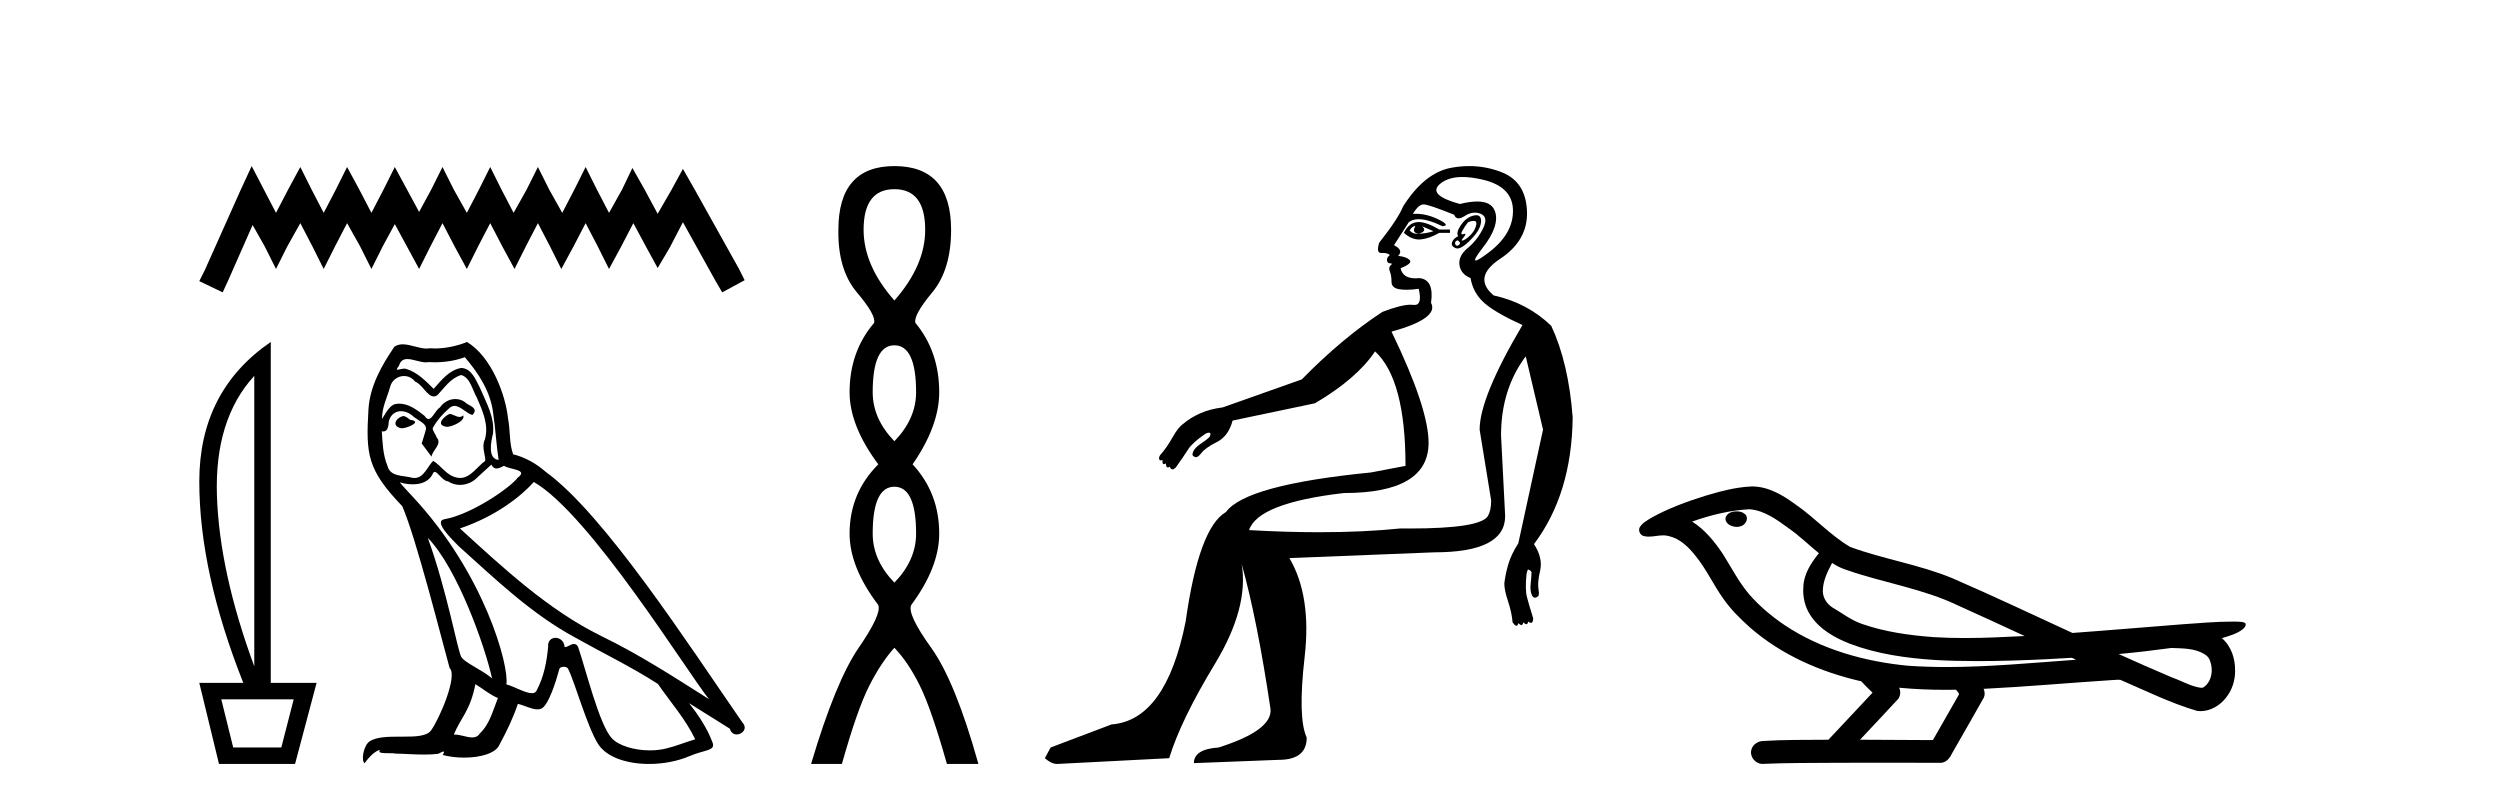 <?xml version='1.0' encoding='UTF-8' standalone='yes'?><svg xmlns='http://www.w3.org/2000/svg' xmlns:xlink='http://www.w3.org/1999/xlink' width='127.0' height='41.0' ><path d='M 12.785 8.437 L 12.215 9.672 L 10.409 13.712 L 10.124 14.282 L 11.312 14.852 L 11.597 14.234 L 12.833 11.431 L 13.451 12.524 L 14.021 13.664 L 14.591 12.524 L 15.256 11.336 L 15.874 12.524 L 16.444 13.664 L 17.015 12.524 L 17.632 11.336 L 18.298 12.524 L 18.868 13.664 L 19.438 12.524 L 20.056 11.383 L 20.674 12.524 L 21.291 13.664 L 21.862 12.524 L 22.479 11.336 L 23.097 12.524 L 23.715 13.664 L 24.285 12.524 L 24.903 11.336 L 25.521 12.524 L 26.138 13.664 L 26.709 12.524 L 27.326 11.336 L 27.944 12.524 L 28.514 13.664 L 29.132 12.524 L 29.75 11.336 L 30.368 12.524 L 30.938 13.664 L 31.556 12.524 L 32.174 11.336 L 32.839 12.571 L 33.409 13.617 L 34.027 12.571 L 34.692 11.288 L 36.355 14.282 L 36.688 14.852 L 37.828 14.234 L 37.543 13.664 L 35.262 9.577 L 34.692 8.579 L 34.122 9.625 L 33.409 10.86 L 32.744 9.625 L 32.126 8.532 L 31.603 9.625 L 30.938 10.813 L 30.32 9.625 L 29.75 8.484 L 29.18 9.625 L 28.562 10.813 L 27.897 9.625 L 27.326 8.484 L 26.756 9.625 L 26.091 10.813 L 25.473 9.625 L 24.903 8.484 L 24.333 9.625 L 23.715 10.813 L 23.05 9.625 L 22.479 8.484 L 21.909 9.625 L 21.291 10.765 L 20.674 9.625 L 20.056 8.484 L 19.486 9.625 L 18.868 10.813 L 18.25 9.625 L 17.632 8.484 L 17.062 9.625 L 16.444 10.813 L 15.827 9.625 L 15.256 8.484 L 14.639 9.625 L 14.021 10.813 L 13.403 9.625 L 12.785 8.437 Z' style='fill:#000000;stroke:none' /><path d='M 12.917 19.093 L 12.917 33.851 Q 11.148 29.056 11.02 25.18 Q 10.892 21.305 12.917 19.093 ZM 14.919 35.527 L 14.291 37.971 L 11.847 37.971 L 11.241 35.527 ZM 13.755 17.371 Q 10.124 19.861 10.124 24.459 Q 10.124 29.056 12.359 34.689 L 10.124 34.689 L 11.125 38.809 L 14.989 38.809 L 16.083 34.689 L 13.755 34.689 L 13.755 17.371 Z' style='fill:#000000;stroke:none' /><path d='M 22.828 21.029 C 22.506 21.184 22.113 21.613 22.709 21.684 C 22.995 21.672 23.65 21.374 23.531 21.1 L 23.531 21.1 C 23.469 21.159 23.406 21.18 23.343 21.18 C 23.174 21.18 23.001 21.029 22.828 21.029 ZM 20.48 21.136 C 20.087 21.231 19.884 21.66 20.385 21.756 C 20.393 21.756 20.402 21.757 20.411 21.757 C 20.699 21.757 21.484 21.408 20.838 21.327 C 20.731 21.255 20.623 21.136 20.48 21.136 ZM 23.614 18.145 C 24.317 18.967 24.937 19.921 25.056 21.017 C 25.175 21.803 25.211 22.59 25.33 23.364 C 24.77 23.317 24.937 22.447 25.044 22.03 C 25.139 21.208 24.699 20.445 24.389 19.718 C 24.174 19.325 23.972 18.705 23.424 18.693 C 22.816 18.801 22.423 19.313 22.029 19.754 C 21.624 19.349 21.195 18.908 20.635 18.741 C 20.606 18.73 20.573 18.726 20.538 18.726 C 20.413 18.726 20.266 18.781 20.198 18.781 C 20.14 18.781 20.141 18.74 20.266 18.586 C 20.341 18.319 20.499 18.24 20.693 18.24 C 20.977 18.24 21.339 18.408 21.645 18.408 C 21.691 18.408 21.736 18.404 21.779 18.395 C 21.88 18.401 21.981 18.404 22.081 18.404 C 22.602 18.404 23.125 18.325 23.614 18.145 ZM 23.424 19.051 C 23.888 19.17 23.996 19.813 24.222 20.195 C 24.508 20.862 24.853 21.589 24.627 22.34 C 24.448 22.697 24.675 23.15 24.651 23.412 C 24.253 23.691 23.904 24.28 23.377 24.28 C 23.319 24.28 23.259 24.273 23.197 24.258 C 22.673 24.151 22.411 23.65 22.006 23.412 C 21.712 23.695 21.539 24.282 21.056 24.282 C 20.989 24.282 20.917 24.271 20.838 24.246 C 20.397 24.151 19.813 24.199 19.682 23.662 C 19.455 23.114 19.432 22.506 19.396 21.911 L 19.396 21.911 C 19.422 21.916 19.446 21.918 19.469 21.918 C 19.71 21.918 19.732 21.638 19.753 21.398 C 19.846 21.049 20.096 20.888 20.373 20.888 C 20.561 20.888 20.76 20.961 20.933 21.1 C 21.136 21.327 21.755 21.505 21.624 21.863 C 21.565 22.077 21.493 22.304 21.422 22.53 L 21.922 23.198 C 21.97 22.852 22.482 22.566 22.184 22.22 C 22.137 22.066 21.958 21.863 21.982 21.744 C 22.196 21.362 22.482 21.029 22.816 20.743 C 22.906 20.655 22.997 20.621 23.089 20.621 C 23.409 20.621 23.73 21.039 24.007 21.077 C 24.281 20.779 23.984 20.659 23.71 20.505 C 23.54 20.344 23.335 20.271 23.13 20.271 C 22.832 20.271 22.535 20.427 22.351 20.695 C 22.125 20.831 21.967 21.284 21.768 21.284 C 21.706 21.284 21.639 21.239 21.565 21.124 C 21.201 20.833 20.765 20.506 20.288 20.506 C 20.218 20.506 20.147 20.513 20.075 20.528 C 19.738 20.598 19.435 21.28 19.409 21.28 C 19.409 21.28 19.408 21.28 19.408 21.279 C 19.396 20.719 19.658 20.219 19.813 19.67 C 19.899 19.31 20.208 19.102 20.523 19.102 C 20.729 19.102 20.937 19.191 21.088 19.384 C 21.443 19.516 21.703 20.139 22.036 20.139 C 22.095 20.139 22.156 20.12 22.22 20.076 C 22.589 19.682 22.887 19.218 23.424 19.051 ZM 21.731 27.321 C 23.245 28.882 24.639 32.838 24.996 34.458 C 24.413 33.982 23.614 33.672 23.435 33.374 C 23.245 33.064 22.72 30.049 21.731 27.321 ZM 27.118 24.484 C 29.977 26.129 34.958 34.22 36.019 35.519 C 34.231 34.387 32.468 33.243 30.549 32.313 C 27.856 30.991 25.557 28.846 23.364 26.844 C 25.175 26.236 26.474 25.211 27.118 24.484 ZM 24.15 34.756 C 24.532 34.983 24.877 35.292 25.294 35.459 C 25.044 36.079 24.889 36.77 24.377 37.258 C 24.281 37.413 24.143 37.462 23.986 37.462 C 23.715 37.462 23.386 37.316 23.111 37.316 C 23.091 37.316 23.073 37.317 23.054 37.318 C 23.388 36.484 23.888 36.115 24.15 34.756 ZM 24.961 23.603 C 25.033 23.752 25.125 23.801 25.223 23.801 C 25.351 23.801 25.489 23.716 25.604 23.662 C 25.89 23.865 26.879 23.841 26.295 24.27 C 25.926 24.77 23.952 26.135 22.58 26.376 C 21.988 26.48 22.983 27.416 23.304 27.749 C 25.163 29.418 26.986 31.181 29.215 32.385 C 30.609 33.171 32.075 33.874 33.421 34.744 C 34.065 35.674 34.827 36.532 35.316 37.556 C 34.827 37.699 34.351 37.902 33.85 38.021 C 33.586 38.088 33.3 38.119 33.013 38.119 C 32.226 38.119 31.435 37.884 31.086 37.509 C 30.442 36.83 29.739 33.934 29.37 32.873 C 29.317 32.754 29.243 32.714 29.162 32.714 C 29.001 32.714 28.814 32.872 28.722 32.872 C 28.703 32.872 28.688 32.865 28.679 32.85 C 28.655 32.556 28.429 32.401 28.218 32.401 C 28.009 32.401 27.815 32.553 27.844 32.873 C 27.773 33.624 27.63 34.375 27.272 35.054 C 27.229 35.17 27.137 35.214 27.017 35.214 C 26.678 35.214 26.11 34.865 25.723 34.768 C 25.878 33.851 24.627 29.156 20.957 25.223 C 20.829 25.084 20.269 24.495 20.318 24.495 C 20.324 24.495 20.338 24.503 20.361 24.52 C 20.549 24.569 20.761 24.603 20.97 24.603 C 21.372 24.603 21.766 24.479 21.97 24.103 C 22.001 24.01 22.04 23.974 22.085 23.974 C 22.248 23.974 22.495 24.449 22.756 24.449 C 22.946 24.575 23.157 24.633 23.368 24.633 C 23.714 24.633 24.056 24.477 24.293 24.21 C 24.52 24.008 24.734 23.805 24.961 23.603 ZM 23.721 17.371 C 23.347 17.537 22.691 17.703 22.102 17.703 C 22.017 17.703 21.932 17.7 21.851 17.692 C 21.795 17.702 21.738 17.707 21.681 17.707 C 21.28 17.707 20.848 17.491 20.46 17.491 C 20.312 17.491 20.17 17.523 20.039 17.609 C 19.384 18.562 18.788 19.623 18.717 20.802 C 18.586 23.066 18.645 23.853 20.433 25.712 C 21.136 27.309 22.446 32.516 22.84 33.934 C 23.269 34.339 22.303 36.555 21.898 37.104 C 21.678 37.407 21.097 37.422 20.473 37.422 C 20.405 37.422 20.337 37.422 20.268 37.422 C 19.707 37.422 19.139 37.434 18.788 37.652 C 18.455 37.866 18.335 38.665 18.526 38.772 C 18.705 38.498 19.062 38.128 19.313 38.093 L 19.313 38.093 C 19.074 38.343 19.908 38.224 20.087 38.283 C 20.569 38.291 21.056 38.332 21.546 38.332 C 21.782 38.332 22.019 38.322 22.256 38.295 C 22.363 38.248 22.478 38.175 22.528 38.175 C 22.567 38.175 22.567 38.219 22.494 38.355 C 22.831 38.443 23.21 38.487 23.581 38.487 C 24.414 38.487 25.205 38.264 25.378 37.819 C 25.735 37.163 26.069 36.472 26.307 35.757 C 26.611 35.822 26.994 36.036 27.301 36.036 C 27.39 36.036 27.474 36.017 27.546 35.972 C 27.88 35.745 28.226 34.685 28.416 33.982 C 28.435 33.909 28.534 33.873 28.634 33.873 C 28.731 33.873 28.828 33.906 28.857 33.97 C 29.215 34.685 29.811 36.877 30.383 37.795 C 30.814 38.475 31.86 38.809 32.973 38.809 C 33.674 38.809 34.401 38.677 35.018 38.414 C 35.792 38.081 36.364 38.152 36.198 37.723 C 35.935 37.008 35.483 36.329 35.006 35.721 L 35.006 35.721 C 35.697 36.15 36.388 36.591 37.079 37.02 C 37.136 37.228 37.28 37.31 37.426 37.31 C 37.708 37.31 38.001 37.004 37.711 36.698 C 35.006 32.79 30.704 26.129 27.725 23.972 C 27.249 23.555 26.689 23.233 26.069 23.078 C 25.866 22.554 25.926 21.851 25.807 21.255 C 25.688 20.076 24.973 18.121 23.721 17.371 Z' style='fill:#000000;stroke:none' /><path d='M 45.435 9.61 Q 47 9.61 47 11.673 Q 47 13.487 45.435 15.265 Q 43.871 13.487 43.871 11.673 Q 43.871 9.61 45.435 9.61 ZM 45.435 17.541 Q 46.538 17.541 46.538 19.924 Q 46.538 21.276 45.435 22.414 Q 44.333 21.276 44.333 19.924 Q 44.333 17.541 45.435 17.541 ZM 45.435 24.726 Q 46.538 24.726 46.538 27.108 Q 46.538 28.46 45.435 29.598 Q 44.333 28.46 44.333 27.108 Q 44.333 24.726 45.435 24.726 ZM 45.435 8.437 Q 42.59 8.437 42.59 11.673 Q 42.555 13.7 43.533 14.856 Q 44.511 16.012 44.404 16.403 Q 43.159 17.862 43.159 19.924 Q 43.159 21.631 44.617 23.588 Q 43.159 25.046 43.159 27.108 Q 43.159 28.816 44.617 30.736 Q 44.795 31.198 43.622 32.906 Q 42.448 34.613 41.203 38.809 L 42.768 38.809 Q 43.55 36.035 44.155 34.844 Q 44.76 33.652 45.435 32.906 Q 46.147 33.652 46.734 34.844 Q 47.32 36.035 48.103 38.809 L 49.703 38.809 Q 48.53 34.613 47.303 32.906 Q 46.076 31.198 46.289 30.736 Q 47.712 28.816 47.712 27.108 Q 47.712 25.046 46.36 23.588 Q 47.712 21.631 47.712 19.924 Q 47.712 17.862 46.502 16.403 Q 46.396 16.012 47.356 14.856 Q 48.316 13.7 48.316 11.673 Q 48.316 8.437 45.435 8.437 Z' style='fill:#000000;stroke:none' /><path d='M 71.866 11.487 Q 71.884 11.487 71.902 11.493 Q 71.693 11.828 72.07 11.869 Q 72.53 11.744 72.237 11.493 L 72.237 11.493 Q 72.53 11.618 72.823 11.744 Q 72.446 11.869 72.07 11.869 Q 72.021 11.876 71.976 11.876 Q 71.749 11.876 71.61 11.702 Q 71.753 11.487 71.866 11.487 ZM 72.065 11.28 Q 72.024 11.28 71.986 11.284 Q 71.568 11.326 71.317 11.828 Q 71.693 12.166 72.087 12.166 Q 72.13 12.166 72.174 12.162 Q 72.614 12.12 73.116 11.828 L 73.659 11.828 L 73.659 11.66 L 73.116 11.66 Q 72.469 11.28 72.065 11.28 ZM 74.857 11.22 Q 75.024 11.22 74.998 11.388 Q 74.956 11.66 74.747 11.89 Q 74.538 12.12 74.35 12.204 Q 74.299 12.226 74.276 12.226 Q 74.212 12.226 74.35 12.058 Q 74.497 11.877 74.413 11.877 Q 74.39 11.877 74.35 11.89 Q 74.309 11.904 74.283 11.904 Q 74.188 11.904 74.287 11.723 Q 74.412 11.493 74.58 11.284 Q 74.755 11.22 74.857 11.22 ZM 74.036 12.204 Q 74.245 12.33 74.119 12.434 Q 74.062 12.482 74.018 12.482 Q 73.965 12.482 73.931 12.413 Q 73.869 12.288 74.036 12.204 ZM 74.996 10.933 Q 74.908 10.933 74.789 10.97 Q 74.454 11.075 74.203 11.451 Q 73.952 11.828 74.078 11.995 Q 73.827 12.12 73.764 12.309 Q 73.701 12.497 73.931 12.601 Q 73.977 12.622 74.032 12.622 Q 74.249 12.622 74.601 12.288 Q 75.04 11.869 75.165 11.556 Q 75.291 11.242 75.207 11.054 Q 75.153 10.933 74.996 10.933 ZM 74.294 8.992 Q 74.751 8.992 75.333 9.129 Q 76.839 9.485 76.859 10.677 Q 76.88 11.869 75.646 12.811 Q 75.091 13.234 74.968 13.234 Q 74.817 13.234 75.312 12.601 Q 76.211 11.451 75.939 10.719 Q 75.76 10.236 75.042 10.236 Q 74.673 10.236 74.161 10.363 Q 72.488 9.903 73.157 9.339 Q 73.568 8.992 74.294 8.992 ZM 72.32 10.384 Q 72.331 10.384 72.342 10.384 Q 72.614 10.405 73.869 10.907 Q 73.938 11.092 74.096 11.092 Q 74.225 11.092 74.412 10.97 Q 74.671 10.802 74.922 10.802 Q 75.077 10.802 75.228 10.865 Q 75.625 11.033 75.333 11.618 Q 75.04 12.204 74.559 12.601 Q 74.078 12.999 74.14 13.459 Q 74.203 13.919 74.705 14.128 Q 74.831 14.881 75.395 15.383 Q 75.96 15.885 77.341 16.513 Q 75.165 20.194 75.165 21.825 L 75.751 25.423 Q 75.751 25.925 75.584 26.218 Q 75.19 26.848 71.609 26.848 Q 71.386 26.848 71.149 26.845 Q 69.261 27.037 67.017 27.037 Q 65.335 27.037 63.452 26.929 Q 63.912 25.549 68.263 25.047 Q 72.572 25.047 72.572 22.495 Q 72.572 20.738 70.689 16.847 Q 73.116 16.178 72.697 15.383 Q 72.865 14.212 72.112 14.128 Q 72.007 14.139 71.914 14.139 Q 71.259 14.139 71.149 13.626 Q 71.777 13.375 71.61 13.208 Q 71.442 13.041 71.024 12.999 Q 71.317 12.706 70.815 12.455 L 71.568 11.284 Q 71.764 11.136 72.069 11.136 Q 72.544 11.136 73.283 11.493 Q 73.701 11.451 73.053 11.137 Q 72.481 10.861 71.925 10.861 Q 71.851 10.861 71.777 10.865 Q 72.058 10.384 72.32 10.384 ZM 74.637 8.437 Q 74.188 8.437 73.722 8.523 Q 72.363 8.774 71.275 10.489 Q 71.024 11.116 70.062 12.33 Q 69.901 12.853 70.166 12.853 Q 70.176 12.853 70.187 12.852 Q 70.229 12.85 70.268 12.85 Q 70.498 12.85 70.606 12.957 Q 70.438 13.083 70.459 13.229 Q 70.48 13.375 70.606 13.375 Q 70.773 13.375 70.647 13.48 Q 70.522 13.585 70.606 13.794 Q 70.689 14.003 70.689 14.317 Q 70.689 14.63 71.087 14.693 Q 71.257 14.72 71.462 14.72 Q 71.735 14.72 72.07 14.672 L 72.07 14.672 Q 72.265 15.492 71.859 15.492 Q 71.83 15.492 71.798 15.488 Q 71.735 15.48 71.662 15.48 Q 71.175 15.48 70.229 15.843 Q 68.179 17.182 66.13 19.274 L 62.114 20.696 Q 61.444 20.78 60.942 21.01 Q 60.44 21.24 60.106 21.533 Q 59.855 21.7 59.562 22.223 Q 59.269 22.746 58.934 23.122 Q 58.851 23.248 58.893 23.331 Q 58.893 23.387 58.967 23.387 Q 59.004 23.387 59.06 23.373 L 59.06 23.373 Q 59.031 23.578 59.124 23.578 Q 59.165 23.578 59.227 23.541 Q 59.227 23.746 59.33 23.746 Q 59.374 23.746 59.436 23.708 Q 59.436 23.792 59.52 23.833 Q 59.541 23.844 59.565 23.844 Q 59.635 23.844 59.729 23.75 Q 60.148 23.164 60.357 22.829 Q 60.566 22.495 61.235 22.035 Q 61.347 21.979 61.412 21.979 Q 61.444 21.979 61.465 21.993 Q 61.528 22.035 61.444 22.202 Q 61.319 22.327 61.005 22.537 Q 60.691 22.746 60.608 22.955 Q 60.524 23.164 60.691 23.206 Q 60.721 23.226 60.755 23.226 Q 60.866 23.226 61.026 23.018 Q 61.235 22.746 61.821 22.453 Q 62.406 22.16 62.616 21.365 Q 64.038 21.073 66.799 20.487 Q 68.932 19.232 69.853 17.851 Q 71.4 19.274 71.4 23.666 L 69.643 24.001 Q 63.285 24.628 62.281 26.009 Q 60.901 26.804 60.231 31.572 Q 59.227 36.592 56.466 36.801 L 53.371 37.973 L 53.078 38.516 Q 53.413 38.809 53.705 38.809 L 59.395 38.516 Q 59.98 36.592 61.716 33.727 Q 63.452 30.861 63.076 28.644 L 63.076 28.644 Q 63.871 31.489 64.54 36.007 Q 64.665 37.094 61.905 37.973 Q 60.65 38.056 60.65 38.767 L 64.958 38.6 Q 66.381 38.6 66.381 37.471 Q 65.92 36.467 66.276 33.371 Q 66.632 30.276 65.502 28.351 L 72.865 28.058 Q 76.462 28.058 76.462 26.218 L 76.253 22.118 Q 76.253 19.776 77.508 18.102 L 78.386 21.825 L 77.131 27.598 Q 76.755 28.184 76.609 28.707 Q 76.462 29.23 76.42 29.648 Q 76.42 29.983 76.609 30.547 Q 76.797 31.112 76.839 31.614 Q 76.922 31.74 77.006 31.782 Q 77.023 31.79 77.038 31.79 Q 77.098 31.79 77.131 31.656 Q 77.226 31.751 77.287 31.751 Q 77.36 31.751 77.382 31.614 Q 77.477 31.709 77.538 31.709 Q 77.611 31.709 77.633 31.572 Q 77.7 31.639 77.767 31.639 Q 77.784 31.639 77.801 31.635 Q 77.884 31.614 77.884 31.405 Q 77.675 30.736 77.571 30.338 Q 77.466 29.941 77.55 29.146 Q 77.592 28.937 77.633 28.937 Q 77.717 28.937 77.801 29.062 Q 77.801 29.272 77.759 29.648 Q 77.717 30.025 77.822 30.234 Q 77.887 30.364 77.977 30.364 Q 78.031 30.364 78.094 30.317 Q 78.219 30.276 78.156 29.941 Q 78.094 29.606 78.24 28.979 Q 78.386 28.351 77.926 27.64 Q 79.85 25.088 79.892 21.198 Q 79.683 18.437 78.805 16.555 Q 77.592 15.383 75.876 15.007 Q 74.789 14.087 76.211 13.145 Q 77.633 12.204 77.571 10.719 Q 77.508 9.234 76.295 8.753 Q 75.498 8.437 74.637 8.437 Z' style='fill:#000000;stroke:none' /><path d='M 88.222 25.978 C 88.21 25.978 88.197 25.978 88.185 25.979 C 87.975 25.98 87.731 26.069 87.664 26.287 C 87.608 26.499 87.81 26.678 87.997 26.727 C 88.07 26.753 88.151 26.767 88.231 26.767 C 88.401 26.767 88.57 26.704 88.668 26.558 C 88.769 26.425 88.781 26.192 88.618 26.1 C 88.511 26.003 88.363 25.978 88.222 25.978 ZM 93.071 28.597 L 93.085 28.606 L 93.095 28.613 C 93.332 28.771 93.592 28.89 93.866 28.974 C 95.716 29.614 97.688 29.904 99.462 30.756 C 100.596 31.266 101.725 31.788 102.853 32.31 C 101.835 32.362 100.814 32.412 99.794 32.412 C 99.268 32.412 98.743 32.399 98.219 32.365 C 96.984 32.273 95.741 32.1 94.571 31.689 C 94.031 31.503 93.575 31.142 93.087 30.859 C 92.8 30.676 92.594 30.358 92.6 30.011 C 92.604 29.504 92.84 29.036 93.071 28.597 ZM 88.873 25.869 L 88.89 25.871 L 88.892 25.871 C 89.645 25.936 90.271 26.406 90.864 26.836 C 91.41 27.217 91.885 27.682 92.4 28.103 C 92.008 28.588 91.642 29.144 91.611 29.788 C 91.566 30.315 91.691 30.857 91.994 31.294 C 92.458 31.984 93.218 32.405 93.976 32.703 C 95.352 33.226 96.828 33.43 98.291 33.527 C 99.023 33.568 99.756 33.584 100.489 33.584 C 101.645 33.584 102.801 33.543 103.954 33.489 C 104.385 33.468 104.816 33.443 105.247 33.415 C 105.292 33.449 105.546 33.521 105.406 33.521 C 105.404 33.521 105.402 33.521 105.399 33.521 C 103.231 33.671 101.057 33.885 98.883 33.885 C 98.229 33.885 97.575 33.865 96.921 33.819 C 94.716 33.607 92.512 32.993 90.656 31.754 C 89.995 31.308 89.38 30.79 88.855 30.187 C 88.331 29.569 87.957 28.835 87.526 28.15 C 87.103 27.516 86.611 26.907 85.96 26.496 C 86.897 26.162 87.876 25.923 88.873 25.869 ZM 110.304 32.917 L 110.316 32.917 C 110.881 32.942 111.49 32.922 111.985 33.233 C 112.119 33.31 112.231 33.425 112.272 33.578 C 112.442 34.022 112.366 34.61 111.958 34.901 C 111.923 34.931 111.883 34.941 111.84 34.941 C 111.768 34.941 111.69 34.913 111.62 34.906 C 111.161 34.8 110.748 34.552 110.302 34.4 C 109.406 34.018 108.514 33.627 107.627 33.226 C 108.522 33.143 109.414 33.038 110.304 32.917 ZM 96.477 34.936 C 96.496 34.937 96.515 34.939 96.535 34.941 C 97.301 35.013 98.07 35.043 98.839 35.043 C 99.017 35.043 99.195 35.041 99.373 35.038 C 99.407 35.126 99.557 35.208 99.503 35.301 C 99.065 36.066 98.628 36.831 98.191 37.597 C 96.957 37.586 95.723 37.581 94.49 37.578 C 95.135 36.886 95.79 36.202 96.429 35.504 C 96.549 35.343 96.561 35.116 96.477 34.936 ZM 89.011 24.712 C 88.992 24.712 88.973 24.712 88.954 24.713 C 88.163 24.749 87.393 24.96 86.638 25.183 C 85.7 25.478 84.767 25.815 83.907 26.293 C 83.681 26.433 83.423 26.565 83.289 26.803 C 83.215 26.977 83.332 27.2 83.52 27.235 C 83.599 27.254 83.679 27.261 83.759 27.261 C 84.003 27.261 84.248 27.196 84.492 27.196 C 84.584 27.196 84.676 27.205 84.768 27.231 C 85.343 27.36 85.784 27.795 86.137 28.243 C 86.686 28.917 87.049 29.722 87.554 30.428 C 87.934 30.969 88.405 31.433 88.895 31.873 C 90.492 33.271 92.491 34.141 94.55 34.61 C 94.733 34.811 94.93 34.998 95.125 35.188 C 94.377 35.985 93.63 36.782 92.883 37.579 C 91.758 37.589 90.631 37.572 89.509 37.645 C 89.241 37.677 88.987 37.877 88.956 38.155 C 88.906 38.49 89.207 38.809 89.537 38.809 C 89.567 38.809 89.596 38.807 89.625 38.802 C 90.833 38.751 92.042 38.76 93.25 38.75 C 93.901 38.747 94.553 38.746 95.204 38.746 C 96.343 38.746 97.482 38.749 98.62 38.75 C 98.87 38.723 99.049 38.516 99.147 38.3 C 99.69 37.345 100.243 36.394 100.78 35.435 C 100.843 35.295 100.829 35.13 100.768 34.993 C 102.923 34.887 105.073 34.691 107.226 34.553 C 107.35 34.553 107.478 34.53 107.603 34.53 C 107.643 34.53 107.683 34.532 107.723 34.539 C 109.008 35.093 110.271 35.721 111.618 36.116 C 111.673 36.123 111.728 36.126 111.783 36.126 C 112.294 36.126 112.776 35.838 113.083 35.44 C 113.392 35.055 113.55 34.562 113.543 34.069 C 113.552 33.459 113.346 32.816 112.868 32.418 C 113.238 32.306 113.63 32.203 113.938 31.961 C 114.017 31.893 114.114 31.779 114.07 31.668 C 113.969 31.576 113.811 31.598 113.684 31.58 C 113.591 31.578 113.498 31.577 113.405 31.577 C 112.56 31.577 111.716 31.656 110.872 31.713 C 109.008 31.856 107.145 32.019 105.281 32.154 C 103.249 31.217 101.223 30.26 99.173 29.37 C 97.5 28.682 95.691 28.406 93.995 27.788 C 92.988 27.2 92.205 26.312 91.248 25.651 C 90.594 25.17 89.85 24.712 89.011 24.712 Z' style='fill:#000000;stroke:none' /></svg>